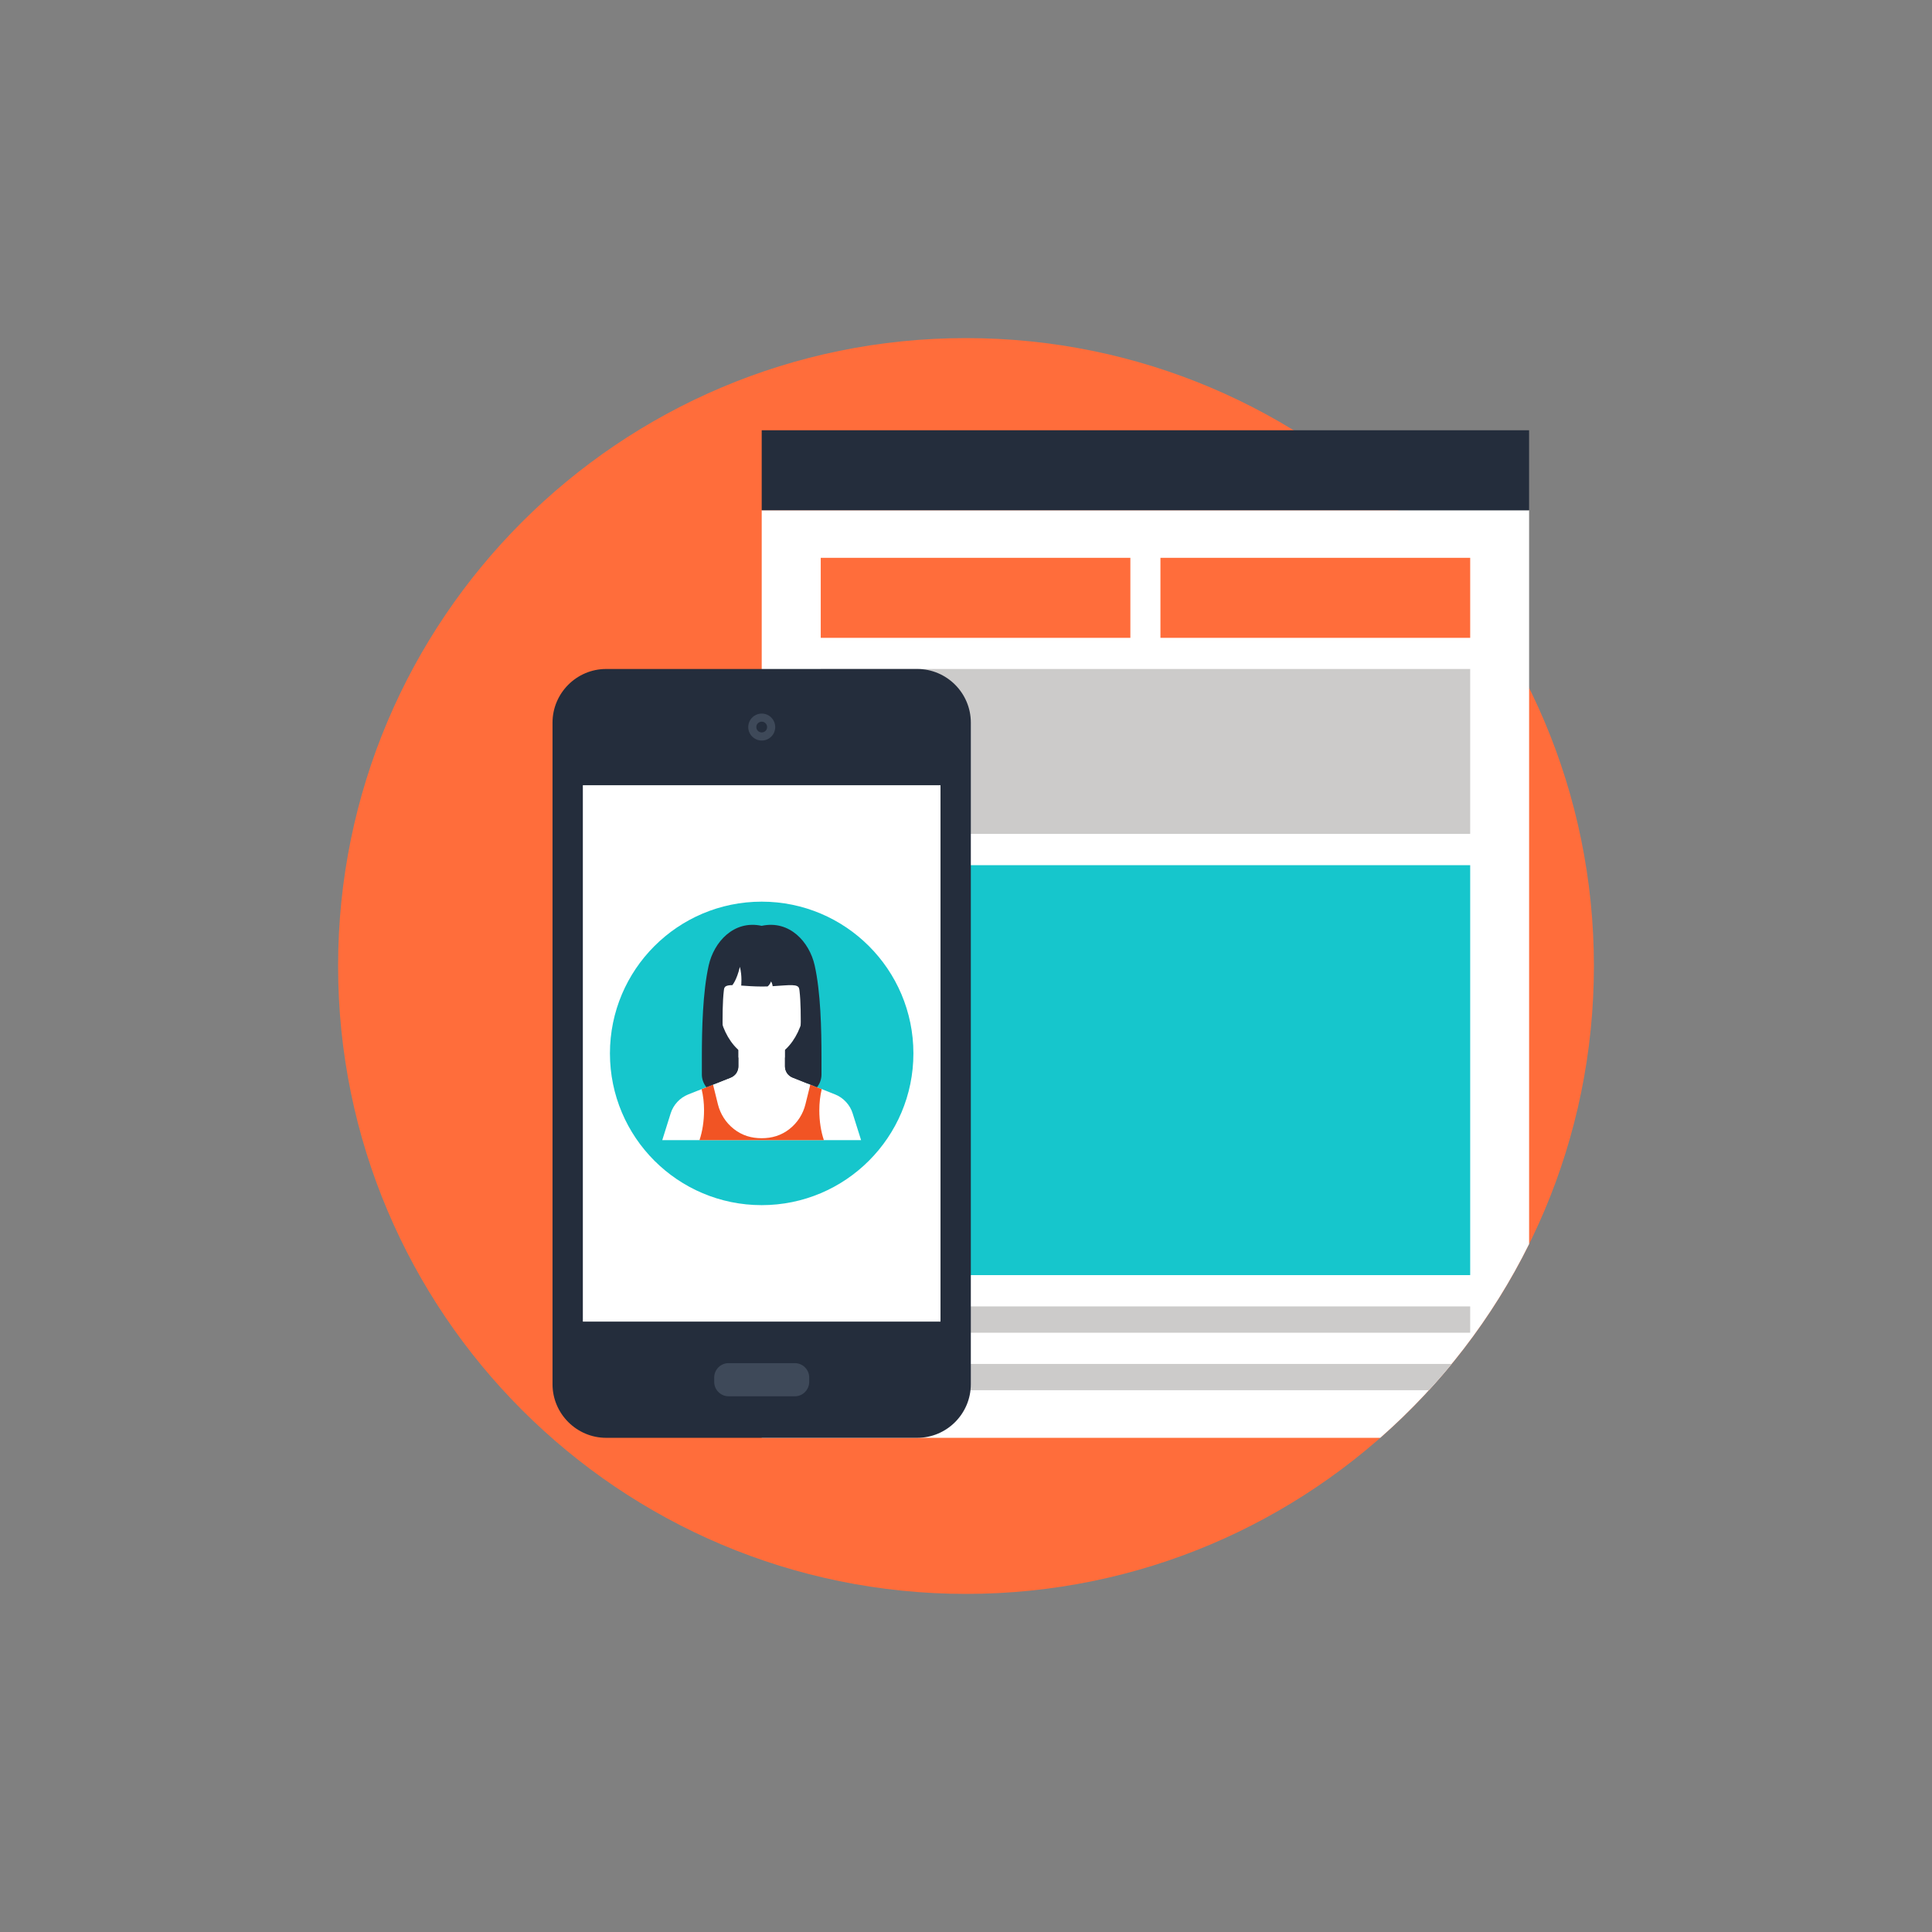 <?xml version="1.0" encoding="UTF-8"?> <svg xmlns="http://www.w3.org/2000/svg" width="200" height="200" viewBox="0 0 200 200" fill="none"><rect x="0" y="0" width="200" height="200" fill="#808080" stroke="none"/> <path fill-rule="evenodd" clip-rule="evenodd" d="M165 99.999C165 135.898 135.899 165 100 165C64.101 165 35 135.899 35 100.001C35 64.101 64.1 35 100 35C135.899 35 165 64.1 165 99.999Z" fill="#FF6D3B"></path> <path fill-rule="evenodd" clip-rule="evenodd" d="M142.886 148.841H78.853V52.823H158.292V128.782C154.5 136.444 149.245 143.254 142.887 148.84L142.886 148.841Z" fill="white"></path> <path fill-rule="evenodd" clip-rule="evenodd" d="M152.194 66.029H120.128V57.745H152.194V66.029Z" fill="#FF6D3B"></path> <path fill-rule="evenodd" clip-rule="evenodd" d="M117.015 66.029H84.963V57.745H117.015V66.029Z" fill="#FF6D3B"></path> <path fill-rule="evenodd" clip-rule="evenodd" d="M152.193 137.962H84.963V135.238H152.193V137.962Z" fill="#CCCBCA"></path> <path fill-rule="evenodd" clip-rule="evenodd" d="M147.917 143.916H84.963V141.193H150.28C149.518 142.123 148.729 143.031 147.917 143.916Z" fill="#CCCBCA"></path> <path fill-rule="evenodd" clip-rule="evenodd" d="M152.193 131.999H84.963V89.564H152.193V131.999Z" fill="#16C6CC"></path> <path fill-rule="evenodd" clip-rule="evenodd" d="M152.193 86.326H84.963V69.253H152.193V86.326Z" fill="#CCCBCA"></path> <path fill-rule="evenodd" clip-rule="evenodd" d="M158.29 52.824H78.852V44.54H158.29V52.824Z" fill="#242D3C"></path> <path fill-rule="evenodd" clip-rule="evenodd" d="M94.96 69.253H62.746C59.697 69.253 57.197 71.748 57.197 74.808V143.291C57.197 146.347 59.698 148.842 62.746 148.842H94.96C98.012 148.842 100.5 146.347 100.5 143.291L100.501 74.808C100.501 71.748 98.012 69.253 94.96 69.253Z" fill="#242D3C"></path> <path fill-rule="evenodd" clip-rule="evenodd" d="M97.361 136.812H60.336V81.287H97.361V136.812Z" fill="white"></path> <path fill-rule="evenodd" clip-rule="evenodd" d="M75.419 144.541C74.601 144.541 73.934 143.872 73.934 143.05V142.603C73.934 141.777 74.601 141.113 75.419 141.113H82.285C83.1 141.113 83.769 141.777 83.769 142.604V143.051C83.769 143.873 83.1 144.543 82.284 144.543H75.418L75.419 144.541Z" fill="#3E4959"></path> <path fill-rule="evenodd" clip-rule="evenodd" d="M80.249 75.266C80.249 76.039 79.629 76.66 78.856 76.66C78.087 76.66 77.459 76.039 77.459 75.266C77.459 74.498 78.087 73.869 78.856 73.869C79.629 73.869 80.249 74.498 80.249 75.266Z" fill="#3E4959"></path> <path fill-rule="evenodd" clip-rule="evenodd" d="M79.412 75.266C79.412 75.575 79.164 75.82 78.854 75.82C78.545 75.82 78.293 75.574 78.293 75.266C78.294 74.961 78.545 74.706 78.854 74.706C79.164 74.706 79.412 74.961 79.412 75.266Z" fill="#242D3C"></path> <path fill-rule="evenodd" clip-rule="evenodd" d="M94.555 109.048C94.555 117.723 87.518 124.756 78.85 124.756C70.177 124.756 63.141 117.723 63.141 109.048C63.141 100.374 70.176 93.339 78.85 93.339C87.519 93.339 94.555 100.374 94.555 109.048Z" fill="#16C6CC"></path> <path fill-rule="evenodd" clip-rule="evenodd" d="M83.119 100.894H74.575L73.993 113.32H83.702L83.119 100.894Z" fill="#242D3C"></path> <path fill-rule="evenodd" clip-rule="evenodd" d="M88.265 115.251C88.132 114.824 87.903 114.422 87.577 114.073C87.257 113.723 86.872 113.466 86.458 113.298L82.046 111.549C81.822 111.458 81.622 111.304 81.476 111.094C81.331 110.875 81.262 110.634 81.262 110.398V108.242H76.434V110.398C76.434 110.634 76.36 110.875 76.22 111.094C76.075 111.304 75.873 111.458 75.651 111.549L71.239 113.298C70.823 113.466 70.439 113.723 70.115 114.073C69.791 114.422 69.564 114.824 69.428 115.252L68.558 118.024H89.139L88.265 115.252V115.251Z" fill="white"></path> <path fill-rule="evenodd" clip-rule="evenodd" d="M72.882 114.952C72.882 116.046 72.71 117.155 72.411 118.024H85.287C84.988 117.156 84.815 116.047 84.815 114.953C84.815 114.165 84.903 113.425 85.065 112.75L83.882 112.282L83.376 114.325C83.134 115.299 82.576 116.21 81.722 116.879C80.869 117.544 79.919 117.828 78.848 117.828C77.775 117.828 76.826 117.544 75.974 116.879C75.12 116.21 74.563 115.299 74.32 114.325L73.814 112.282L72.632 112.75C72.794 113.424 72.883 114.164 72.883 114.953L72.882 114.952Z" fill="#F15424"></path> <path fill-rule="evenodd" clip-rule="evenodd" d="M78.847 97.311C76.208 97.311 74.326 99.24 74.326 103.315C74.326 106.763 76.351 109.678 78.847 109.678C81.347 109.678 83.369 106.763 83.369 103.315C83.369 99.24 81.489 97.311 78.848 97.311H78.847Z" fill="white"></path> <path fill-rule="evenodd" clip-rule="evenodd" d="M82.906 97.53H78.848H74.788C74.788 97.53 74.211 101.591 74.947 102.413C74.978 102.079 75.276 101.984 75.811 101.982C75.811 101.982 76.267 101.477 76.591 100.087C76.841 101.034 76.728 102.025 76.728 102.025C77.304 102.064 78.014 102.122 78.847 102.124C79.06 102.124 79.261 102.119 79.457 102.116C79.457 102.116 79.701 101.962 79.811 101.602C79.964 101.799 79.983 102.089 79.983 102.089C81.719 101.994 82.689 101.792 82.743 102.414C83.484 101.592 82.904 97.531 82.905 97.531L82.906 97.53Z" fill="#242D3C"></path> <path fill-rule="evenodd" clip-rule="evenodd" d="M75.651 111.548C75.873 111.456 76.075 111.302 76.22 111.093C76.36 110.874 76.433 110.633 76.433 110.396L76.434 109.478H75.077C74.897 108.199 74.8 106.935 74.8 105.737C74.8 102.194 75.044 100.866 76.022 99.673C77.284 98.134 78.847 97.811 78.847 97.811C78.847 97.811 80.41 98.135 81.675 99.673C82.653 100.866 82.895 102.194 82.895 105.737C82.896 106.936 82.799 108.199 82.62 109.478H81.263V110.396C81.263 110.633 81.331 110.874 81.477 111.093C81.624 111.302 81.822 111.456 82.047 111.548L84.572 112.552C84.885 112.165 85.041 111.694 85.041 111.225V109.478C85.041 106.542 84.958 102.718 84.332 99.924C83.791 97.527 81.744 95.215 78.849 95.842C75.955 95.214 73.908 97.526 73.367 99.924C72.742 102.717 72.656 106.542 72.656 109.478V111.225C72.656 111.693 72.815 112.165 73.13 112.552L75.653 111.548H75.651Z" fill="#242D3C"></path> </svg> 